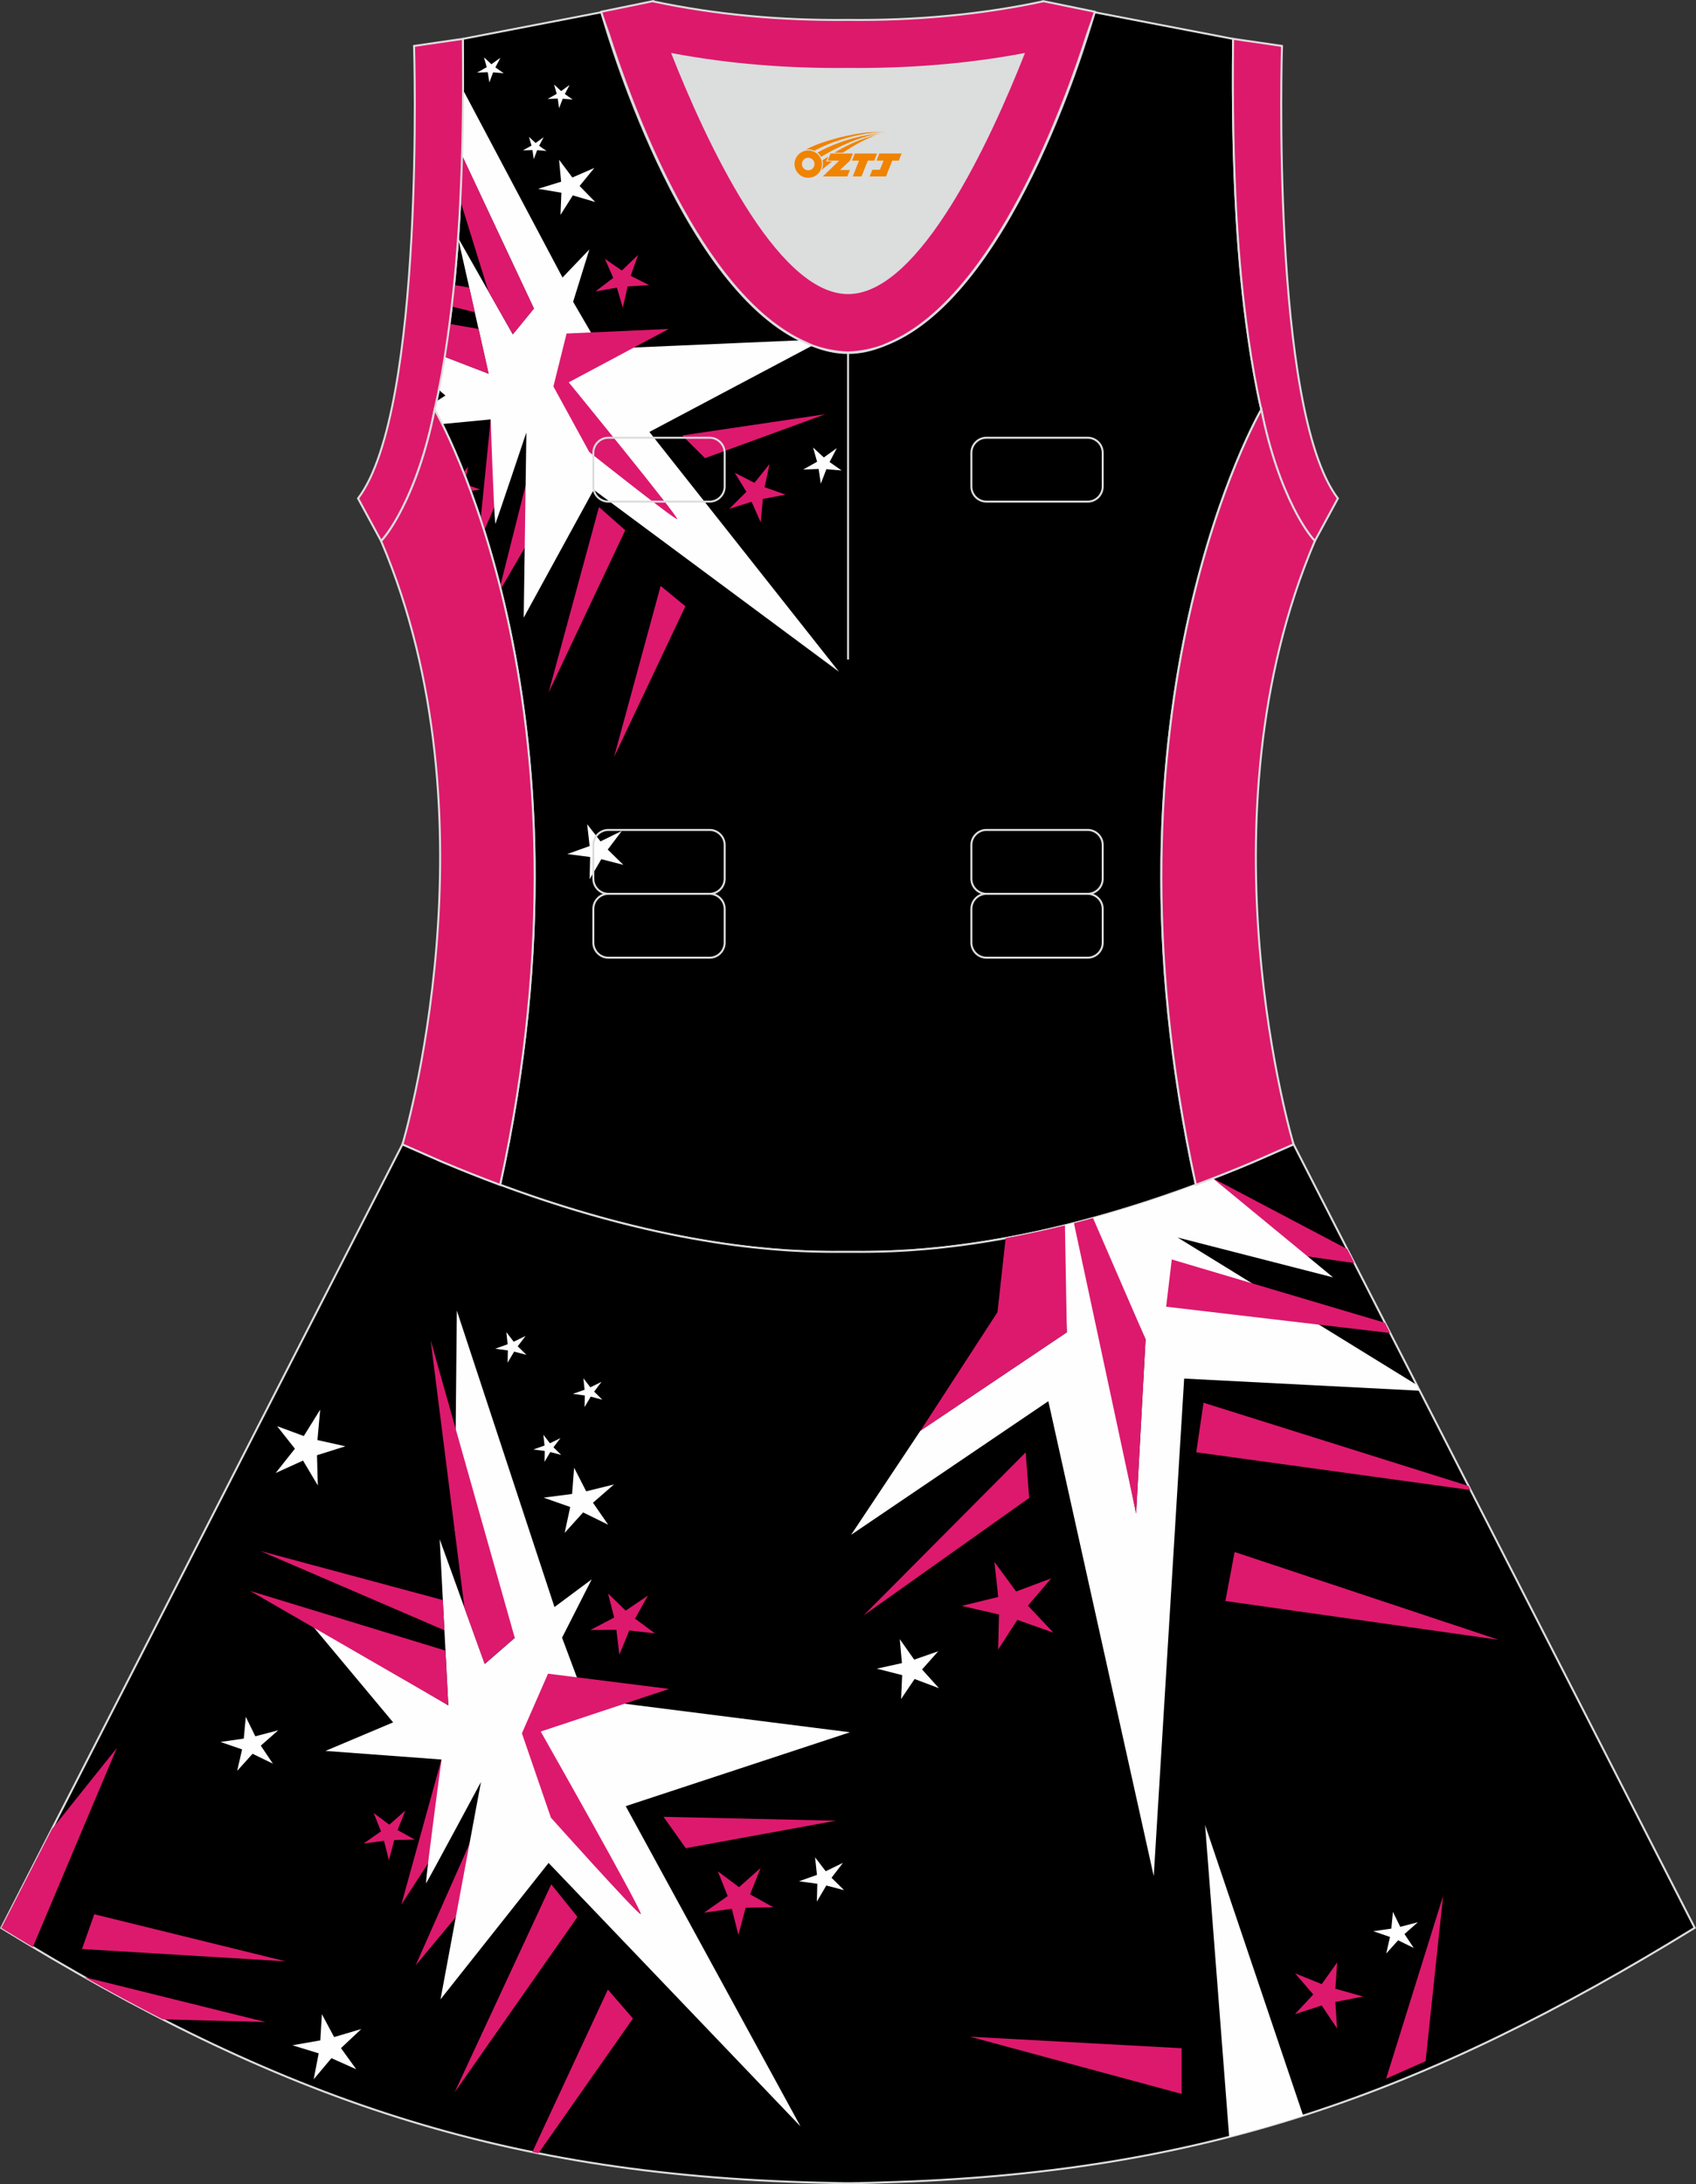 <?xml version="1.0" encoding="utf-8"?>
<!-- Generator: Adobe Illustrator 24.0.1, SVG Export Plug-In . SVG Version: 6.00 Build 0)  -->
<svg xmlns="http://www.w3.org/2000/svg" xmlns:xlink="http://www.w3.org/1999/xlink" version="1.1" id="图层_1" x="0px" y="0px" width="380.2px" height="489.6px" viewBox="0 0 380.2 489.6" enable-background="new 0 0 380.2 489.6" xml:space="preserve">
<rect x="0" y="0" width="380.2" height="489.6" fill="#333333" stroke="none"/>
<g>
	<path fill="#DCDDDD" d="M229.42,12.17c-7.46,18.87-23.33,53.53-39.31,53.53s-31.85-34.66-39.31-53.53   c12.63,2.36,25.74,3.42,39.31,3.28l0,0C203.67,15.58,216.79,14.53,229.42,12.17z"/>
	<path fill="#000001" stroke="#DCDDDD" stroke-width="0.446" stroke-miterlimit="22.926" d="M276.43,9.38   c0-0.22,0.01-0.43,0.01-0.65C276.45,8.95,276.45,9.16,276.43,9.38L276.43,9.38L276.43,9.38z M103.76,9.38   c0-0.22-0.01-0.43-0.01-0.65C103.76,8.95,103.76,9.16,103.76,9.38L103.76,9.38L103.76,9.38z M103.01,48.32c0-0.01,0-0.03,0-0.04   c0-0.01,0-0.03,0-0.04c0.67-11.9,0.89-24.69,0.75-38.19c0-0.22-0.01-0.44-0.01-0.66l-0.01-0.65c0-0.01,0-0.01,0-0.02l31.04-5.97   c0,0,0.07,0.22,0.21,0.63c2.06,7.13,19.22,63.9,47.17,74.08c2.59,1.07,5.24,1.66,7.93,1.66c2.7,0,5.34-0.59,7.93-1.66   c27.95-10.18,45.12-66.95,47.17-74.08c0.14-0.41,0.21-0.63,0.21-0.63l31.04,5.97c0,0.01,0,0.02,0,0.02l-0.01,0.65   c0,0.22-0.01,0.44-0.01,0.66c-0.15,13.5,0.07,26.29,0.75,38.19c0,0.02,0,0.03,0,0.04c0,0.02,0,0.03,0,0.04c0,0.05,0,0.1,0.01,0.15   c0.56,9.73,1.43,18.85,2.67,27.27c0,0.01,0,0.01,0,0.02c0.82,5.78,1.78,11.14,2.9,16.06c0,0-38.42,65.71-14.68,173.77   c-42.8,15.89-70.26,15.04-77.98,15.04s-35.18,0.85-77.98-15.04C135.86,157.53,97.44,91.82,97.44,91.82   c1.12-4.93,2.09-10.28,2.9-16.06c0-0.01,0-0.01,0-0.02c1.24-8.42,2.11-17.54,2.67-27.27C103.01,48.42,103.01,48.37,103.01,48.32z"/>
	<g>
		<path fill="#DD196D" d="M110,94.02l-2.26,22.42c0.27,0.81,0.54,1.65,0.81,2.5l9.47-22.02L110,94.02z"/>
		<polygon fill="#DD196D" points="117.83,108.79 112.1,131.51 112.24,132.07 120.1,118.52   "/>
		<polygon fill="#DD196D" points="148.1,131.33 153.65,135.9 137.65,169.7   "/>
		<polygon fill="#DD196D" points="134.28,113.65 140.16,118.86 122.97,155.25   "/>
		<polygon fill="#DD196D" points="152.93,97.61 158.04,102.7 185,92.85   "/>
		<path fill="#FEFEFE" d="M103.82,20.19l22.28,42.02l6.02-6.3l-3.64,11.74l6.15,10.57l44.79-1.94c0.9,0.43,1.8,0.82,2.72,1.16    l-36.56,19.38l42.5,53.76l-54.99-40.8l-15.69,28.67L118,96.92c0,0-6.64,19.83-6.97,20.53c-0.35-3.28-1.04-23.44-1.04-23.44    l-10.86,1.04c-1.06-2.13-1.7-3.23-1.7-3.23c0.14-0.62,0.28-1.24,0.41-1.87l2.01-1.29l-1.48-1.27c0.47-2.38,0.92-4.85,1.33-7.41    l9.83,3.79l-6.84-30.43v-0.03l12.27,21.63l4.73-5.78l-16.12-34.33C103.72,30.07,103.8,25.19,103.82,20.19z"/>
		<path fill="#DD196D" d="M127.01,74.76l22.89-1.02L127.5,85.7c0,0,25.03,30.62,24.3,30.66c-0.72,0.03-19.7-15.03-19.7-15.03    l-8.04-14.7L127.01,74.76z"/>
		<path fill="#DD196D" d="M106.44,70l-5.17-1.3c0.19-1.58,0.36-3.18,0.53-4.81l3.4,0.56L106.44,70z"/>
		<polygon fill="#DD196D" points="172.52,104 171.41,109.21 176.12,110.87 171.01,111.83 170.53,117.09 168.49,112.47     163.48,114.06 167.32,110.24 164.71,105.96 169.13,108.23   "/>
		<polygon fill="#FEFEFE" points="187.6,100.44 185.97,103.57 188.67,105.46 185.25,105.17 184,108.44 183.52,105.12 180.05,105.25     183.17,103.5 182.27,100.31 184.68,102.54   "/>
		<polygon fill="#DD196D" points="143.04,57.14 141.39,61.82 145.53,63.92 140.7,64.19 139.62,68.99 138.29,64.47 133.48,65.33     137.48,62.28 135.59,58.01 139.4,60.64   "/>
		<g>
			<polygon fill="#FEFEFE" points="133.24,37.64 129.93,41.69 133.44,45.28 128.41,43.8 125.65,48.17 125.85,43.2 120.63,42.32      125.79,40.73 125.33,35.81 128.31,39.79    "/>
			<polygon fill="#FEFEFE" points="121.87,30.76 120.86,32.68 122.51,33.84 120.42,33.66 119.66,35.67 119.36,33.64 117.22,33.71      119.15,32.64 118.58,30.68 120.07,32.05    "/>
			<polygon fill="#FEFEFE" points="127.69,19.04 126.62,21.08 128.39,22.32 126.15,22.13 125.33,24.26 125.03,22.1 122.76,22.18      124.8,21.04 124.21,18.95 125.79,20.41    "/>
			<polygon fill="#FEFEFE" points="112.18,12.95 111.05,15.11 112.92,16.42 110.55,16.22 109.69,18.48 109.35,16.19 106.94,16.28      109.11,15.06 108.49,12.85 110.16,14.4    "/>
		</g>
		<polygon fill="#FEFEFE" points="139.4,186.25 136.24,190.43 139.74,193.86 134.8,192.59 132.18,197.07 132.29,192.1     127.17,191.44 132.18,189.64 131.63,184.75 134.62,188.6   "/>
		<path fill="#DD196D" d="M99.71,79.99l9.84,3.79l-2.26-10.05l-6.5-1.12c-0.14,1.05-0.29,2.1-0.44,3.13c0,0.01,0,0.01,0,0.02    C100.14,77.2,99.93,78.61,99.71,79.99z"/>
		<path fill="#DD196D" d="M103.19,44.98l6.28,20.28l5.5,9.69l4.73-5.78l-16.12-34.33C103.49,38.28,103.36,41.66,103.19,44.98z"/>
		<path fill="#DD196D" d="M104.94,104.6l-0.53,2.5c-0.16-0.42-0.32-0.83-0.48-1.23L104.94,104.6L104.94,104.6z M105.05,108.8    l2.55,0.9l-2.07,0.39C105.37,109.65,105.21,109.22,105.05,108.8z"/>
	</g>
	<path stroke="#DCDDDD" stroke-width="0.446" stroke-miterlimit="22.926" d="M90.17,256.6L0.29,432.15   c62.23,38.24,112.65,55.91,186.86,57.17v0.01c0.57,0.01,1.14,0.02,1.72,0.02v0.02h0.08l0,0c0.38,0,0.76-0.01,1.15-0.01h0.01h0.01   h0.01c0.38,0,0.76,0.01,1.15,0.01l0,0h0.08v-0.02c0.57-0.01,1.15-0.02,1.72-0.02v-0.01c1.4-0.02,2.8-0.06,4.21-0.11   c0.15-0.01,0.3-0.02,0.45-0.02c71.66-1.92,121.26-19.63,182.17-57.06l-89.91-175.61l0,0l0,0l-0.01-0.02h-0.01l0,0l-8.95,3.93l0,0   c-4.45,1.88-8.76,3.58-12.92,5.13c-38.46,14.29-64.53,15.04-75.03,15.05h-0.06h-0.06h-0.06h-0.06h-0.05h-0.01h-0.06h-0.05h-0.05   h-0.11h-0.05h-0.11h-0.05h-0.03h-0.02h-0.05h-0.05h-0.1h-0.05h-0.05h-0.05h-0.05h-0.05h-0.02h-0.03h-0.05h-0.05h-0.05h-0.05h-0.05   h-0.05h-0.05h-0.05h-0.05h-0.01h-0.03h-0.05h-0.05h-0.05h-0.04h-0.04H191h-0.04h-0.04h-0.04l0,0h-0.04h-0.04h-0.04h-0.04h-0.04   h-0.04h-0.04h-0.04h-0.04h-0.03h-0.01h-0.04h-0.04h-0.04h-0.04h-0.04h-0.03h-0.04h-0.04h-0.04h-0.02l0,0h-0.01h-0.02h-0.04H190   h-0.04h-0.04h-0.04h-0.04h-0.04h-0.04h-0.04h-0.01h-0.03h-0.04h-0.04h-0.03h-0.04h-0.04h-0.04h-0.04h-0.04h-0.04l0,0h-0.04h-0.04   h-0.04h-0.04h-0.04h-0.05h-0.04H189h-0.05h-0.03h-0.01h-0.04h-0.05h-0.05h-0.05h-0.05h-0.05h-0.05h-0.05h-0.05h-0.03h-0.02h-0.05   h-0.05h-0.05h-0.05h-0.05h-0.1H188h-0.05h-0.02h-0.03h-0.05h-0.11h-0.05h-0.11h-0.05h-0.05h-0.06h-0.01h-0.05h-0.05h-0.06h-0.06   h-0.06c-10.5-0.01-36.57-0.77-75.03-15.05c-4.16-1.54-8.47-3.25-12.92-5.13l0,0l-8.95-3.93h-0.01l-0.01-0.01L90.17,256.6z"/>
	<polygon fill="#DD196D" points="264.89,459.11 217.45,456.53 264.89,469.35  "/>
	<path fill="#FEFEFE" d="M275.55,478.98l-5.4-69.9l21.98,65.12C286.67,475.96,281.15,477.55,275.55,478.98z"/>
	<polygon fill="#DD196D" points="310.73,465.94 323.51,424.96 319.58,462.02  "/>
	<polygon fill="#FEFEFE" points="71.78,315.97 71.16,322.79 77.42,324.19 71.06,326.19 71.25,332.97 67.93,327.39 61.79,330.18    66.11,324.73 62.12,319.68 68.1,321.89  "/>
	<polygon fill="#FEFEFE" points="62.37,387.85 58.46,391.29 61.18,395.33 56.62,393.11 53.17,396.94 54.27,392.13 49.42,390.46    54.65,389.71 55.1,384.84 57.24,389.19  "/>
	<polygon fill="#FEFEFE" points="317.85,430.87 314.85,433.52 316.93,436.64 313.42,434.92 310.76,437.88 311.6,434.17    307.86,432.88 311.9,432.3 312.26,428.54 313.9,431.9  "/>
	<polygon fill="#DD196D" points="305.57,447.52 299.35,448.74 299.73,454.68 296.29,449.53 290.3,451.47 294.4,447.06    290.32,442.32 296.3,444.74 299.76,439.88 299.35,445.78  "/>
	<polygon fill="#DD196D" points="271.92,264.12 302.01,279.98 303.63,283.13 264.79,277.59 271.67,264.21  "/>
	<path fill="#FEFEFE" d="M271.89,264.13l26.96,22.2l-34.85-8.94l53.59,33.03l0.67,1.31l-52.8-2.72l-6.82,111.53l-23.63-106.46   l-44.21,29.95l15.53-23.33l32.82-22.06l-0.85-23.86c1.07-0.26,2.15-0.53,3.25-0.82l13.14,65.31l2.12-39.06l-12.21-27.06   c7.21-1.97,15.06-4.45,23.5-7.59C269.35,265.11,270.6,264.62,271.89,264.13z"/>
	<polygon fill="#DD196D" points="310.46,296.5 262.68,282.31 261.42,292.9 311.64,298.8  "/>
	<polygon fill="#DD196D" points="329.67,334 268.17,325.53 269.8,314.42 329.2,333.08  "/>
	<polygon fill="#DD196D" points="335.95,367.56 274.7,358.87 276.77,347.88  "/>
	<polygon fill="#DD196D" points="229.93,325.55 230.72,335.76 193.57,362.12  "/>
	<polygon fill="#FEFEFE" points="196.56,374.03 202.19,372.79 201.71,367.42 204.94,372.01 210.33,370.13 206.7,374.21    210.5,378.42 205.03,376.35 202,380.84 202.24,375.48  "/>
	<polygon fill="#DD196D" points="215.57,359.96 223.78,357.96 222.92,350.1 227.79,356.73 235.63,353.81 230.44,359.91    236.14,365.96 228.06,363.1 223.75,369.76 223.95,361.89  "/>
	<path fill="#DD196D" d="M225.44,277.54l-1.83,16.58l-17.27,26.58l32.82-22.06l-0.43-23.96   C233.99,275.85,229.56,276.79,225.44,277.54z"/>
	<path fill="#DD196D" d="M240.75,274.17l13.94,65.1l2.12-39.06l-11.78-27.18C243.58,273.44,242.15,273.81,240.75,274.17z"/>
	<polygon fill="#FEFEFE" points="80.99,454.81 76.44,459.09 79.86,463.83 74.3,461.34 70.32,466.08 71.44,460.26 65.56,458.45    71.81,457.35 72.16,451.48 74.9,456.61  "/>
	<g>
		<polygon fill="#DD196D" points="98.96,394.39 89.96,426.93 107.81,399.42   "/>
		<polygon fill="#DD196D" points="105.22,413.35 93.17,440.54 105.91,425.25   "/>
		<path fill="#DD196D" d="M136.27,445.96l5.62,6.49l-21.19,30.22c-0.46-0.09-0.91-0.18-1.37-0.28L136.27,445.96z"/>
		<polygon fill="#DD196D" points="123.58,422.37 129.45,429.68 101.9,469.03   "/>
		<polygon fill="#DD196D" points="148.74,407.24 153.73,414.27 187.43,408.11   "/>
		<path fill="#FEFEFE" d="M102.41,293.77l21.89,66.45l8.34-6.2L126,367.09l5.11,13.67l59.43,7.53l-50.27,16.56l39.19,71.79    l-56.48-59.06l-24.23,30.58l9.07-48.73c0,0-11.8,21.99-12.33,22.75c0.25-3.93,3.49-27.78,3.49-27.78l-26.02-1.93l15.17-6.4    l-18.54-22.2l30.91,18.4l-1.93-37.24l10.1,27.95l6.73-5.85l-13.47-24.21L102.41,293.77z"/>
		<path fill="#DD196D" d="M122.85,375.16l27.14,3.41l-28.77,9.56c0,0,23.28,41.06,22.43,40.95c-0.86-0.1-20.15-21.65-20.15-21.65    l-6.5-18.91L122.85,375.16z"/>
		<polygon fill="#DD196D" points="99.61,365.42 58.38,347.66 99.26,358.65   "/>
		<polygon fill="#DD196D" points="170.51,418.71 168.15,424.62 173.36,427.52 167.16,427.62 165.53,433.71 164.05,427.86     157.85,428.72 163.13,425.01 160.92,419.45 165.67,423.01   "/>
		<polygon fill="#FEFEFE" points="188.96,417.56 186.41,420.91 189.22,423.68 185.24,422.64 183.12,426.24 183.22,422.25     179.11,421.69 183.14,420.26 182.72,416.33 185.11,419.44   "/>
		<polygon fill="#DD196D" points="145.25,357.65 142.36,362.82 146.82,366.13 141.08,365.47 138.84,370.9 138.18,365.32     132.35,365.37 137.68,362.58 136.31,357.18 140.26,361.03   "/>
		<g>
			<polygon fill="#FEFEFE" points="137.64,332.74 132.93,336.84 136.34,341.77 130.72,339.01 126.58,343.6 127.83,337.8      121.87,335.7 128.25,334.87 128.7,328.99 131.41,334.28    "/>
			<polygon fill="#FEFEFE" points="125.64,322.35 124.07,324.41 125.8,326.12 123.36,325.48 122.06,327.69 122.12,325.24      119.58,324.9 122.07,324.02 121.81,321.6 123.28,323.51    "/>
			<polygon fill="#FEFEFE" points="134.85,309.74 133.19,311.93 135.02,313.74 132.43,313.06 131.04,315.41 131.11,312.8      128.42,312.44 131.05,311.51 130.78,308.94 132.34,310.97    "/>
			<polygon fill="#FEFEFE" points="117.83,299.45 116.06,301.77 118.01,303.69 115.25,302.97 113.79,305.46 113.85,302.7      111.01,302.32 113.8,301.32 113.51,298.6 115.16,300.75    "/>
		</g>
		<polygon fill="#DD196D" points="56.06,356.6 100.49,382.25 99.85,369.98   "/>
		<polygon fill="#DD196D" points="96.54,300.43 104.13,360.45 108.65,372.96 115.39,367.1   "/>
		<polygon fill="#DD196D" points="90.87,405.83 89.13,410.21 92.99,412.36 88.39,412.44 87.18,416.95 86.08,412.61 81.48,413.25     85.41,410.5 83.76,406.38 87.28,409.01   "/>
	</g>
	<g>
		<polygon fill="#DD196D" points="64.06,439.64 21.13,429.08 18.38,436.87   "/>
		<path fill="#DD196D" d="M7.36,436.44l18.83-44.62l-14.58,18.23l-11.32,22.1C2.67,433.61,5.02,435.04,7.36,436.44z"/>
		<path fill="#DD196D" d="M18.92,443.17l40.65,10.08l-23.13-0.62C30.65,449.66,24.82,446.51,18.92,443.17z"/>
	</g>
	<path fill="none" stroke="#DCDDDD" stroke-width="0.446" stroke-miterlimit="22.926" d="M221.14,98.12h22.68   c1.86,0,3.38,1.52,3.38,3.38v7.56c0,1.86-1.52,3.38-3.38,3.38h-22.68c-1.86,0-3.38-1.52-3.38-3.38v-7.56   C217.76,99.64,219.28,98.12,221.14,98.12L221.14,98.12z M221.14,186.03h22.68c1.86,0,3.38,1.52,3.38,3.38v7.56   c0,1.86-1.52,3.38-3.38,3.38h-22.68c-1.86,0-3.38-1.52-3.38-3.38v-7.56C217.76,187.55,219.28,186.03,221.14,186.03L221.14,186.03z    M221.14,200.35h22.68c1.86,0,3.38,1.52,3.38,3.38v7.56c0,1.86-1.52,3.38-3.38,3.38h-22.68c-1.86,0-3.38-1.52-3.38-3.38v-7.56   C217.76,201.87,219.28,200.35,221.14,200.35L221.14,200.35z M136.39,200.35h22.68c1.86,0,3.38,1.52,3.38,3.38v7.56   c0,1.86-1.52,3.38-3.38,3.38h-22.68c-1.86,0-3.38-1.52-3.38-3.38v-7.56C133.01,201.87,134.53,200.35,136.39,200.35L136.39,200.35z    M136.39,186.03h22.68c1.86,0,3.38,1.52,3.38,3.38v7.56c0,1.86-1.52,3.38-3.38,3.38h-22.68c-1.86,0-3.38-1.52-3.38-3.38v-7.56   C133.01,187.55,134.53,186.03,136.39,186.03L136.39,186.03z M136.39,98.12h22.68c1.86,0,3.38,1.52,3.38,3.38v7.56   c0,1.86-1.52,3.38-3.38,3.38h-22.68c-1.86,0-3.38-1.52-3.38-3.38v-7.56C133.01,99.64,134.53,98.12,136.39,98.12z"/>
	<path fill="none" stroke="#DCDDDD" stroke-width="0.446" stroke-miterlimit="22.926" d="M190.11,79v68.83V79z"/>
	<path fill="#DD196C" stroke="#DCDDDD" stroke-width="0.446" stroke-miterlimit="22.926" d="M229.42,12.17   c-7.46,18.87-23.33,53.53-39.31,53.53s-31.85-34.66-39.31-53.53c12.63,2.36,25.74,3.42,39.31,3.28l0,0   C203.67,15.58,216.79,14.53,229.42,12.17L229.42,12.17L229.42,12.17z M190.11,79c2.73-0.08,5.38-0.62,7.93-1.55   c0.47-0.2,0.94-0.41,1.41-0.63c23.89-10.34,39.59-54.37,44.3-69.25c0.71-1.98,1.2-3.42,1.46-4.2l0.21-0.74l-11.6-2.38   c0,0-0.01,0.02-0.02,0.06c-13.97,2.98-28.55,4.31-43.69,4.15l0,0c-15.14,0.16-29.72-1.18-43.69-4.15   c-0.02-0.04-0.02-0.06-0.02-0.06l-11.6,2.38l0.2,0.75c0.26,0.77,0.75,2.22,1.46,4.2c4.71,14.88,20.41,58.91,44.3,69.25   c0.46,0.23,0.94,0.44,1.41,0.63C184.73,78.38,187.38,78.92,190.11,79z"/>
	<path fill="#DD196B" stroke="#DCDDDD" stroke-width="0.446" stroke-miterlimit="22.926" d="M276.43,9.38   c-0.16,13.76,0.06,26.8,0.75,38.9c0,0.02,0,0.03,0,0.04c0.56,9.69,1.43,18.8,2.67,27.42c0,0.01,0,0.01,0,0.02   c0.82,5.78,1.78,11.13,2.91,16.06v0.01c1.9,9.63,4.68,17.02,7.26,22.12c0,0.01,0.01,0.01,0.01,0.02c1.72,3.39,3.39,5.84,4.72,7.3   l5.17-9.55C284.8,91.84,287.39,10.3,287.39,10.3l-10.94-1.59c0,0.01,0,0.02,0,0.02C276.45,8.95,276.45,9.16,276.43,9.38z"/>
	<path fill="#DD196B" stroke="#DCDDDD" stroke-width="0.446" stroke-miterlimit="22.926" d="M103.76,9.38   c0.16,13.76-0.06,26.8-0.75,38.9c0,0.02,0,0.03,0,0.04c-0.56,9.69-1.43,18.8-2.68,27.42c0,0.01,0,0.01,0,0.02   c-0.81,5.78-1.78,11.13-2.9,16.06v0.01c-1.9,9.63-4.68,17.02-7.26,22.12c0,0.01-0.01,0.01-0.01,0.02c-1.72,3.39-3.39,5.84-4.72,7.3   l-5.17-9.55C95.4,91.84,92.82,10.3,92.82,10.3l10.94-1.59c0,0.01,0,0.02,0,0.02C103.76,8.95,103.76,9.16,103.76,9.38z"/>
	<path fill="#DD196A" stroke="#DCDDDD" stroke-width="0.446" stroke-miterlimit="22.926" d="M97.44,91.82   c0,0,38.42,65.71,14.68,173.77c-4.16-1.55-8.47-3.25-12.92-5.13h-0.01l-8.95-3.93h-0.01h-0.01c0,0,21.88-72.78-4.77-135.23   l-0.01-0.02c1.21-1.29,2.9-3.73,4.71-7.3c0-0.01,0.01-0.02,0.01-0.02C92.82,108.74,95.58,101.31,97.44,91.82L97.44,91.82z"/>
	<path fill="#DD196A" stroke="#DCDDDD" stroke-width="0.446" stroke-miterlimit="22.926" d="M282.77,91.8   c0,0-38.41,65.71-14.68,173.77c4.16-1.55,8.48-3.25,12.92-5.13l0,0l8.95-3.93l0,0l0.02-0.01c0,0-21.88-72.77,4.77-135.22l0.01-0.02   c-1.21-1.29-2.91-3.73-4.72-7.3c-0.01-0.01-0.01-0.02-0.01-0.02C287.39,108.72,284.63,101.29,282.77,91.8L282.77,91.8z"/>
	
</g>
<g id="图层_x0020_1">
	<path fill="#F08300" d="M178.29,37.81c0.416,1.136,1.472,1.984,2.752,2.032c0.144,0,0.304,0,0.448-0.016h0.016   c0.016,0,0.064,0,0.128-0.016c0.032,0,0.048-0.016,0.08-0.016c0.064-0.016,0.144-0.032,0.224-0.048c0.016,0,0.016,0,0.032,0   c0.192-0.048,0.4-0.112,0.576-0.208c0.192-0.096,0.4-0.224,0.608-0.384c0.672-0.56,1.104-1.408,1.104-2.352   c0-0.224-0.032-0.448-0.08-0.672l0,0C184.13,35.93,184.08,35.76,184,35.58C183.53,34.49,182.45,33.73,181.18,33.73C179.49,33.73,178.11,35.1,178.11,36.8C178.11,37.15,178.17,37.49,178.29,37.81L178.29,37.81L178.29,37.81z M182.59,36.83L182.59,36.83C182.56,37.61,181.9,38.21,181.12,38.17C180.33,38.14,179.74,37.49,179.77,36.7c0.032-0.784,0.688-1.376,1.472-1.344   C182.01,35.39,182.62,36.06,182.59,36.83L182.59,36.83z"/>
	<polygon fill="#F08300" points="196.62,34.41 ,195.98,36 ,194.54,36 ,193.12,39.55 ,191.17,39.55 ,192.57,36 ,190.99,36    ,191.63,34.41"/>
	<path fill="#F08300" d="M198.59,29.68c-1.008-0.096-3.024-0.144-5.056,0.112c-2.416,0.304-5.152,0.912-7.616,1.664   C183.87,32.06,182,32.78,180.65,33.55C180.85,33.52,181.04,33.5,181.23,33.5c0.48,0,0.944,0.112,1.36,0.288   C186.69,31.47,193.89,29.42,198.59,29.68L198.59,29.68L198.59,29.68z"/>
	<path fill="#F08300" d="M184.06,35.15c4-2.368,8.88-4.672,13.488-5.248c-4.608,0.288-10.224,2-14.288,4.304   C183.58,34.46,183.85,34.78,184.06,35.15C184.06,35.15,184.06,35.15,184.06,35.15z"/>
	<polygon fill="#F08300" points="202.11,34.41 ,201.49,36 ,200.03,36 ,198.62,39.55 ,198.16,39.55 ,196.65,39.55 ,194.96,39.55    ,195.55,38.05 ,197.26,38.05 ,198.08,36 ,196.49,36 ,197.13,34.41"/>
	<polygon fill="#F08300" points="191.2,34.41 ,190.56,36 ,188.27,38.11 ,190.53,38.11 ,189.95,39.55 ,184.46,39.55 ,188.13,36    ,185.55,36 ,186.19,34.41"/>
	<path fill="#F08300" d="M196.48,30.27c-3.376,0.752-6.464,2.192-9.424,3.952h1.888C191.37,32.65,193.71,31.22,196.48,30.27z    M185.68,35.09C185.05,35.47,184.99,35.52,184.38,35.93c0.064,0.256,0.112,0.544,0.112,0.816c0,0.496-0.112,0.976-0.32,1.392   c0.176-0.16,0.32-0.304,0.432-0.4c0.272-0.24,0.768-0.64,1.6-1.296l0.32-0.256H185.2l0,0L185.68,35.09L185.68,35.09L185.68,35.09z"/>
</g>
</svg>
